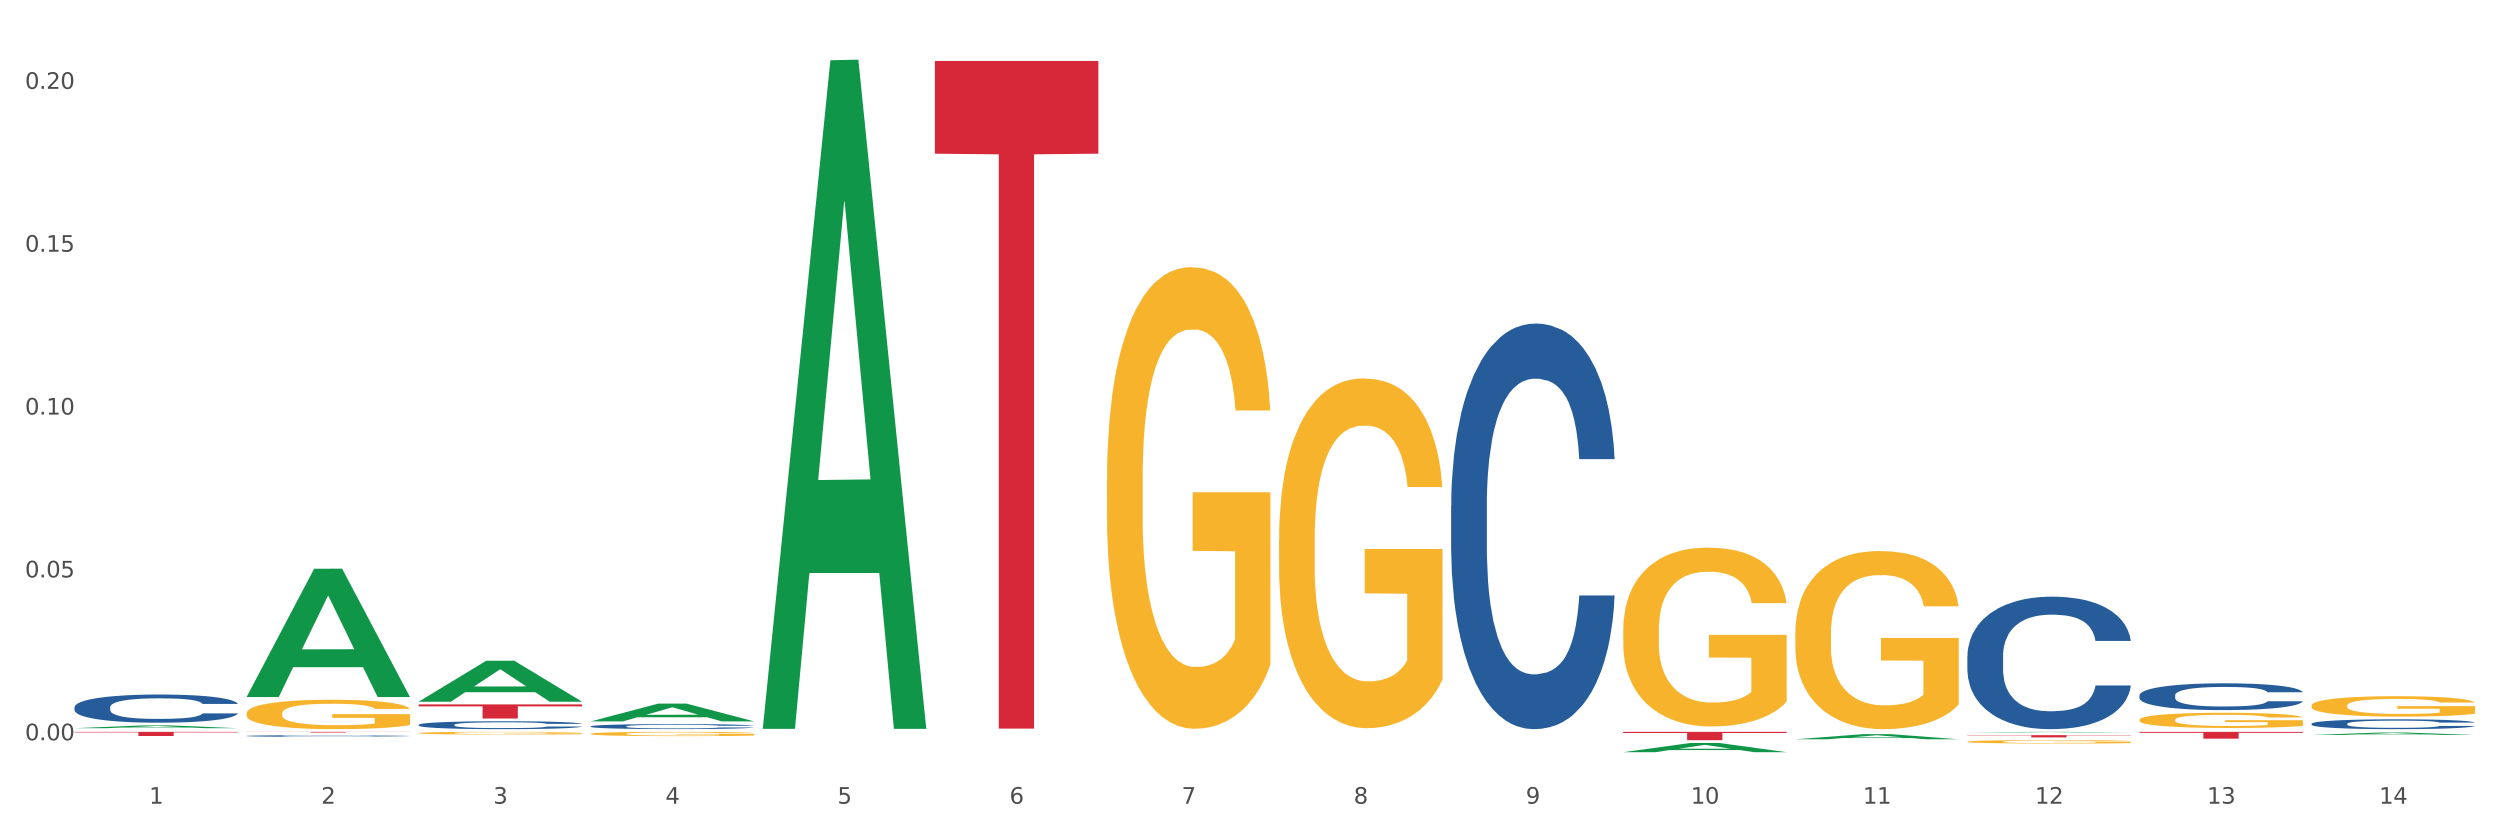 <?xml version="1.0" encoding="utf-8" standalone="no"?>
<!DOCTYPE svg PUBLIC "-//W3C//DTD SVG 1.1//EN"
  "http://www.w3.org/Graphics/SVG/1.1/DTD/svg11.dtd">
<svg xmlns:xlink="http://www.w3.org/1999/xlink" width="1080pt" height="360pt" viewBox="0 0 1080 360" xmlns="http://www.w3.org/2000/svg" version="1.1">
 <rect x="0" y="0" width="1080" height="360" fill="#333333" stroke="none"/>
 <defs>
  <style type="text/css">*{stroke-linejoin: round; stroke-linecap: butt}</style>
 </defs>
 <g id="figure_1">
  <g id="patch_1">
   <path d="M 0 360 
L 1080 360 
L 1080 0 
L 0 0 
z
" style="fill: #ffffff; stroke: #ffffff; stroke-linejoin: miter"/>
  </g>
  <g id="axes_1">
   <g id="matplotlib.axis_1">
    <g id="xtick_1">
     <g id="text_1">
      <!-- 1 -->
      <g style="fill: #4d4d4d" transform="translate(64.432 347.204) scale(0.096 -0.096)">
       <defs>
        <path id="DejaVuSans-31" d="M 794 531 
L 1825 531 
L 1825 4091 
L 703 3866 
L 703 4441 
L 1819 4666 
L 2450 4666 
L 2450 531 
L 3481 531 
L 3481 0 
L 794 0 
L 794 531 
z
" transform="scale(0.016)"/>
       </defs>
       <use xlink:href="#DejaVuSans-31"/>
      </g>
     </g>
    </g>
    <g id="xtick_2">
     <g id="text_2">
      <!-- 2 -->
      <g style="fill: #4d4d4d" transform="translate(138.771 347.204) scale(0.096 -0.096)">
       <defs>
        <path id="DejaVuSans-32" d="M 1228 531 
L 3431 531 
L 3431 0 
L 469 0 
L 469 531 
Q 828 903 1448 1529 
Q 2069 2156 2228 2338 
Q 2531 2678 2651 2914 
Q 2772 3150 2772 3378 
Q 2772 3750 2511 3984 
Q 2250 4219 1831 4219 
Q 1534 4219 1204 4116 
Q 875 4013 500 3803 
L 500 4441 
Q 881 4594 1212 4672 
Q 1544 4750 1819 4750 
Q 2544 4750 2975 4387 
Q 3406 4025 3406 3419 
Q 3406 3131 3298 2873 
Q 3191 2616 2906 2266 
Q 2828 2175 2409 1742 
Q 1991 1309 1228 531 
z
" transform="scale(0.016)"/>
       </defs>
       <use xlink:href="#DejaVuSans-32"/>
      </g>
     </g>
    </g>
    <g id="xtick_3">
     <g id="text_3">
      <!-- 3 -->
      <g style="fill: #4d4d4d" transform="translate(213.109 347.204) scale(0.096 -0.096)">
       <defs>
        <path id="DejaVuSans-33" d="M 2597 2516 
Q 3050 2419 3304 2112 
Q 3559 1806 3559 1356 
Q 3559 666 3084 287 
Q 2609 -91 1734 -91 
Q 1441 -91 1130 -33 
Q 819 25 488 141 
L 488 750 
Q 750 597 1062 519 
Q 1375 441 1716 441 
Q 2309 441 2620 675 
Q 2931 909 2931 1356 
Q 2931 1769 2642 2001 
Q 2353 2234 1838 2234 
L 1294 2234 
L 1294 2753 
L 1863 2753 
Q 2328 2753 2575 2939 
Q 2822 3125 2822 3475 
Q 2822 3834 2567 4026 
Q 2313 4219 1838 4219 
Q 1578 4219 1281 4162 
Q 984 4106 628 3988 
L 628 4550 
Q 988 4650 1302 4700 
Q 1616 4750 1894 4750 
Q 2613 4750 3031 4423 
Q 3450 4097 3450 3541 
Q 3450 3153 3228 2886 
Q 3006 2619 2597 2516 
z
" transform="scale(0.016)"/>
       </defs>
       <use xlink:href="#DejaVuSans-33"/>
      </g>
     </g>
    </g>
    <g id="xtick_4">
     <g id="text_4">
      <!-- 4 -->
      <g style="fill: #4d4d4d" transform="translate(287.448 347.204) scale(0.096 -0.096)">
       <defs>
        <path id="DejaVuSans-34" d="M 2419 4116 
L 825 1625 
L 2419 1625 
L 2419 4116 
z
M 2253 4666 
L 3047 4666 
L 3047 1625 
L 3713 1625 
L 3713 1100 
L 3047 1100 
L 3047 0 
L 2419 0 
L 2419 1100 
L 313 1100 
L 313 1709 
L 2253 4666 
z
" transform="scale(0.016)"/>
       </defs>
       <use xlink:href="#DejaVuSans-34"/>
      </g>
     </g>
    </g>
    <g id="xtick_5">
     <g id="text_5">
      <!-- 5 -->
      <g style="fill: #4d4d4d" transform="translate(361.787 347.204) scale(0.096 -0.096)">
       <defs>
        <path id="DejaVuSans-35" d="M 691 4666 
L 3169 4666 
L 3169 4134 
L 1269 4134 
L 1269 2991 
Q 1406 3038 1543 3061 
Q 1681 3084 1819 3084 
Q 2600 3084 3056 2656 
Q 3513 2228 3513 1497 
Q 3513 744 3044 326 
Q 2575 -91 1722 -91 
Q 1428 -91 1123 -41 
Q 819 9 494 109 
L 494 744 
Q 775 591 1075 516 
Q 1375 441 1709 441 
Q 2250 441 2565 725 
Q 2881 1009 2881 1497 
Q 2881 1984 2565 2268 
Q 2250 2553 1709 2553 
Q 1456 2553 1204 2497 
Q 953 2441 691 2322 
L 691 4666 
z
" transform="scale(0.016)"/>
       </defs>
       <use xlink:href="#DejaVuSans-35"/>
      </g>
     </g>
    </g>
    <g id="xtick_6">
     <g id="text_6">
      <!-- 6 -->
      <g style="fill: #4d4d4d" transform="translate(436.125 347.204) scale(0.096 -0.096)">
       <defs>
        <path id="DejaVuSans-36" d="M 2113 2584 
Q 1688 2584 1439 2293 
Q 1191 2003 1191 1497 
Q 1191 994 1439 701 
Q 1688 409 2113 409 
Q 2538 409 2786 701 
Q 3034 994 3034 1497 
Q 3034 2003 2786 2293 
Q 2538 2584 2113 2584 
z
M 3366 4563 
L 3366 3988 
Q 3128 4100 2886 4159 
Q 2644 4219 2406 4219 
Q 1781 4219 1451 3797 
Q 1122 3375 1075 2522 
Q 1259 2794 1537 2939 
Q 1816 3084 2150 3084 
Q 2853 3084 3261 2657 
Q 3669 2231 3669 1497 
Q 3669 778 3244 343 
Q 2819 -91 2113 -91 
Q 1303 -91 875 529 
Q 447 1150 447 2328 
Q 447 3434 972 4092 
Q 1497 4750 2381 4750 
Q 2619 4750 2861 4703 
Q 3103 4656 3366 4563 
z
" transform="scale(0.016)"/>
       </defs>
       <use xlink:href="#DejaVuSans-36"/>
      </g>
     </g>
    </g>
    <g id="xtick_7">
     <g id="text_7">
      <!-- 7 -->
      <g style="fill: #4d4d4d" transform="translate(510.464 347.204) scale(0.096 -0.096)">
       <defs>
        <path id="DejaVuSans-37" d="M 525 4666 
L 3525 4666 
L 3525 4397 
L 1831 0 
L 1172 0 
L 2766 4134 
L 525 4134 
L 525 4666 
z
" transform="scale(0.016)"/>
       </defs>
       <use xlink:href="#DejaVuSans-37"/>
      </g>
     </g>
    </g>
    <g id="xtick_8">
     <g id="text_8">
      <!-- 8 -->
      <g style="fill: #4d4d4d" transform="translate(584.803 347.204) scale(0.096 -0.096)">
       <defs>
        <path id="DejaVuSans-38" d="M 2034 2216 
Q 1584 2216 1326 1975 
Q 1069 1734 1069 1313 
Q 1069 891 1326 650 
Q 1584 409 2034 409 
Q 2484 409 2743 651 
Q 3003 894 3003 1313 
Q 3003 1734 2745 1975 
Q 2488 2216 2034 2216 
z
M 1403 2484 
Q 997 2584 770 2862 
Q 544 3141 544 3541 
Q 544 4100 942 4425 
Q 1341 4750 2034 4750 
Q 2731 4750 3128 4425 
Q 3525 4100 3525 3541 
Q 3525 3141 3298 2862 
Q 3072 2584 2669 2484 
Q 3125 2378 3379 2068 
Q 3634 1759 3634 1313 
Q 3634 634 3220 271 
Q 2806 -91 2034 -91 
Q 1263 -91 848 271 
Q 434 634 434 1313 
Q 434 1759 690 2068 
Q 947 2378 1403 2484 
z
M 1172 3481 
Q 1172 3119 1398 2916 
Q 1625 2713 2034 2713 
Q 2441 2713 2670 2916 
Q 2900 3119 2900 3481 
Q 2900 3844 2670 4047 
Q 2441 4250 2034 4250 
Q 1625 4250 1398 4047 
Q 1172 3844 1172 3481 
z
" transform="scale(0.016)"/>
       </defs>
       <use xlink:href="#DejaVuSans-38"/>
      </g>
     </g>
    </g>
    <g id="xtick_9">
     <g id="text_9">
      <!-- 9 -->
      <g style="fill: #4d4d4d" transform="translate(659.142 347.204) scale(0.096 -0.096)">
       <defs>
        <path id="DejaVuSans-39" d="M 703 97 
L 703 672 
Q 941 559 1184 500 
Q 1428 441 1663 441 
Q 2288 441 2617 861 
Q 2947 1281 2994 2138 
Q 2813 1869 2534 1725 
Q 2256 1581 1919 1581 
Q 1219 1581 811 2004 
Q 403 2428 403 3163 
Q 403 3881 828 4315 
Q 1253 4750 1959 4750 
Q 2769 4750 3195 4129 
Q 3622 3509 3622 2328 
Q 3622 1225 3098 567 
Q 2575 -91 1691 -91 
Q 1453 -91 1209 -44 
Q 966 3 703 97 
z
M 1959 2075 
Q 2384 2075 2632 2365 
Q 2881 2656 2881 3163 
Q 2881 3666 2632 3958 
Q 2384 4250 1959 4250 
Q 1534 4250 1286 3958 
Q 1038 3666 1038 3163 
Q 1038 2656 1286 2365 
Q 1534 2075 1959 2075 
z
" transform="scale(0.016)"/>
       </defs>
       <use xlink:href="#DejaVuSans-39"/>
      </g>
     </g>
    </g>
    <g id="xtick_10">
     <g id="text_10">
      <!-- 10 -->
      <g style="fill: #4d4d4d" transform="translate(730.426 347.204) scale(0.096 -0.096)">
       <defs>
        <path id="DejaVuSans-30" d="M 2034 4250 
Q 1547 4250 1301 3770 
Q 1056 3291 1056 2328 
Q 1056 1369 1301 889 
Q 1547 409 2034 409 
Q 2525 409 2770 889 
Q 3016 1369 3016 2328 
Q 3016 3291 2770 3770 
Q 2525 4250 2034 4250 
z
M 2034 4750 
Q 2819 4750 3233 4129 
Q 3647 3509 3647 2328 
Q 3647 1150 3233 529 
Q 2819 -91 2034 -91 
Q 1250 -91 836 529 
Q 422 1150 422 2328 
Q 422 3509 836 4129 
Q 1250 4750 2034 4750 
z
" transform="scale(0.016)"/>
       </defs>
       <use xlink:href="#DejaVuSans-31"/>
       <use xlink:href="#DejaVuSans-30" transform="translate(63.623 0)"/>
      </g>
     </g>
    </g>
    <g id="xtick_11">
     <g id="text_11">
      <!-- 11 -->
      <g style="fill: #4d4d4d" transform="translate(804.765 347.204) scale(0.096 -0.096)">
       <use xlink:href="#DejaVuSans-31"/>
       <use xlink:href="#DejaVuSans-31" transform="translate(63.623 0)"/>
      </g>
     </g>
    </g>
    <g id="xtick_12">
     <g id="text_12">
      <!-- 12 -->
      <g style="fill: #4d4d4d" transform="translate(879.104 347.204) scale(0.096 -0.096)">
       <use xlink:href="#DejaVuSans-31"/>
       <use xlink:href="#DejaVuSans-32" transform="translate(63.623 0)"/>
      </g>
     </g>
    </g>
    <g id="xtick_13">
     <g id="text_13">
      <!-- 13 -->
      <g style="fill: #4d4d4d" transform="translate(953.442 347.204) scale(0.096 -0.096)">
       <use xlink:href="#DejaVuSans-31"/>
       <use xlink:href="#DejaVuSans-33" transform="translate(63.623 0)"/>
      </g>
     </g>
    </g>
    <g id="xtick_14">
     <g id="text_14">
      <!-- 14 -->
      <g style="fill: #4d4d4d" transform="translate(1027.781 347.204) scale(0.096 -0.096)">
       <use xlink:href="#DejaVuSans-31"/>
       <use xlink:href="#DejaVuSans-34" transform="translate(63.623 0)"/>
      </g>
     </g>
    </g>
    <g id="xtick_15"/>
    <g id="xtick_16"/>
    <g id="xtick_17"/>
    <g id="xtick_18"/>
    <g id="xtick_19"/>
    <g id="xtick_20"/>
    <g id="xtick_21"/>
    <g id="xtick_22"/>
    <g id="xtick_23"/>
    <g id="xtick_24"/>
    <g id="xtick_25"/>
    <g id="xtick_26"/>
    <g id="xtick_27"/>
   </g>
   <g id="matplotlib.axis_2">
    <g id="ytick_1">
     <g id="text_15">
      <!-- 0.00 -->
      <g style="fill: #4d4d4d" transform="translate(10.8 319.805) scale(0.096 -0.096)">
       <defs>
        <path id="DejaVuSans-2e" d="M 684 794 
L 1344 794 
L 1344 0 
L 684 0 
L 684 794 
z
" transform="scale(0.016)"/>
       </defs>
       <use xlink:href="#DejaVuSans-30"/>
       <use xlink:href="#DejaVuSans-2e" transform="translate(63.623 0)"/>
       <use xlink:href="#DejaVuSans-30" transform="translate(95.41 0)"/>
       <use xlink:href="#DejaVuSans-30" transform="translate(159.033 0)"/>
      </g>
     </g>
    </g>
    <g id="ytick_2">
     <g id="text_16">
      <!-- 0.05 -->
      <g style="fill: #4d4d4d" transform="translate(10.8 249.451) scale(0.096 -0.096)">
       <use xlink:href="#DejaVuSans-30"/>
       <use xlink:href="#DejaVuSans-2e" transform="translate(63.623 0)"/>
       <use xlink:href="#DejaVuSans-30" transform="translate(95.41 0)"/>
       <use xlink:href="#DejaVuSans-35" transform="translate(159.033 0)"/>
      </g>
     </g>
    </g>
    <g id="ytick_3">
     <g id="text_17">
      <!-- 0.10 -->
      <g style="fill: #4d4d4d" transform="translate(10.8 179.097) scale(0.096 -0.096)">
       <use xlink:href="#DejaVuSans-30"/>
       <use xlink:href="#DejaVuSans-2e" transform="translate(63.623 0)"/>
       <use xlink:href="#DejaVuSans-31" transform="translate(95.41 0)"/>
       <use xlink:href="#DejaVuSans-30" transform="translate(159.033 0)"/>
      </g>
     </g>
    </g>
    <g id="ytick_4">
     <g id="text_18">
      <!-- 0.15 -->
      <g style="fill: #4d4d4d" transform="translate(10.8 108.743) scale(0.096 -0.096)">
       <use xlink:href="#DejaVuSans-30"/>
       <use xlink:href="#DejaVuSans-2e" transform="translate(63.623 0)"/>
       <use xlink:href="#DejaVuSans-31" transform="translate(95.41 0)"/>
       <use xlink:href="#DejaVuSans-35" transform="translate(159.033 0)"/>
      </g>
     </g>
    </g>
    <g id="ytick_5">
     <g id="text_19">
      <!-- 0.20 -->
      <g style="fill: #4d4d4d" transform="translate(10.8 38.389) scale(0.096 -0.096)">
       <use xlink:href="#DejaVuSans-30"/>
       <use xlink:href="#DejaVuSans-2e" transform="translate(63.623 0)"/>
       <use xlink:href="#DejaVuSans-32" transform="translate(95.41 0)"/>
       <use xlink:href="#DejaVuSans-30" transform="translate(159.033 0)"/>
      </g>
     </g>
    </g>
    <g id="ytick_6"/>
    <g id="ytick_7"/>
    <g id="ytick_8"/>
    <g id="ytick_9"/>
   </g>
   <g id="PolyCollection_1">
    <path d="M 32.175 314.581 
L 32.248 314.58 
L 61.37 313.367 
L 73.456 313.366 
L 102.797 314.583 
L 88.818 314.583 
L 82.484 314.3 
L 52.415 314.3 
L 52.197 314.304 
L 46.081 314.583 
L 32.175 314.583 
L 32.175 314.581 
L 56.201 314.131 
L 78.698 314.13 
L 67.559 313.625 
L 67.413 313.623 
L 67.267 313.627 
L 56.128 314.13 
L 56.201 314.131 
L 32.175 314.581 
z
" clip-path="url(#pc106533ee9)" style="fill: #109648"/>
    <path d="M 106.514 301.043 
L 106.587 300.991 
L 135.709 245.708 
L 147.795 245.656 
L 177.135 301.147 
L 163.157 301.147 
L 156.823 288.225 
L 126.754 288.225 
L 126.535 288.433 
L 120.42 301.147 
L 106.514 301.147 
L 106.514 301.043 
L 130.54 280.514 
L 153.037 280.462 
L 141.897 257.484 
L 141.752 257.379 
L 141.606 257.536 
L 130.467 280.462 
L 130.54 280.514 
L 106.514 301.043 
z
" clip-path="url(#pc106533ee9)" style="fill: #109648"/>
    <path d="M 180.852 303.112 
L 180.925 303.095 
L 210.048 285.436 
L 222.133 285.42 
L 251.474 303.145 
L 237.495 303.145 
L 231.161 299.017 
L 201.092 299.017 
L 200.874 299.084 
L 194.758 303.145 
L 180.852 303.145 
L 180.852 303.112 
L 204.878 296.554 
L 227.375 296.537 
L 216.236 289.198 
L 216.09 289.164 
L 215.945 289.214 
L 204.806 296.537 
L 204.878 296.554 
L 180.852 303.112 
z
" clip-path="url(#pc106533ee9)" style="fill: #109648"/>
    <path d="M 255.191 311.635 
L 255.264 311.628 
L 284.386 303.947 
L 296.472 303.94 
L 325.813 311.649 
L 311.834 311.649 
L 305.5 309.854 
L 275.431 309.854 
L 275.213 309.883 
L 269.097 311.649 
L 255.191 311.649 
L 255.191 311.635 
L 279.217 308.783 
L 301.714 308.775 
L 290.575 305.583 
L 290.429 305.568 
L 290.284 305.59 
L 279.144 308.775 
L 279.217 308.783 
L 255.191 311.635 
z
" clip-path="url(#pc106533ee9)" style="fill: #109648"/>
    <path d="M 329.53 314.331 
L 329.603 314.06 
L 358.725 26.031 
L 370.811 25.759 
L 400.152 314.874 
L 386.173 314.874 
L 379.839 247.55 
L 349.77 247.55 
L 349.551 248.636 
L 343.436 314.874 
L 329.53 314.874 
L 329.53 314.331 
L 353.556 207.373 
L 376.053 207.101 
L 364.914 87.383 
L 364.768 86.84 
L 364.622 87.655 
L 353.483 207.101 
L 353.556 207.373 
L 329.53 314.331 
z
" clip-path="url(#pc106533ee9)" style="fill: #109648"/>
    <path d="M 701.223 324.942 
L 701.296 324.938 
L 730.419 320.944 
L 742.504 320.94 
L 771.845 324.95 
L 757.866 324.95 
L 751.532 324.016 
L 721.463 324.016 
L 721.245 324.031 
L 715.129 324.95 
L 701.223 324.95 
L 701.223 324.942 
L 725.249 323.459 
L 747.746 323.455 
L 736.607 321.794 
L 736.461 321.787 
L 736.316 321.798 
L 725.177 323.455 
L 725.249 323.459 
L 701.223 324.942 
z
" clip-path="url(#pc106533ee9)" style="fill: #109648"/>
    <path d="M 106.514 317.923 
L 106.597 317.922 
L 106.597 317.905 
L 106.848 317.881 
L 107.766 317.837 
L 108.935 317.803 
L 110.938 317.764 
L 112.023 317.748 
L 113.442 317.73 
L 116.364 317.7 
L 119.703 317.675 
L 122.04 317.661 
L 123.794 317.653 
L 127.717 317.637 
L 129.971 317.63 
L 132.308 317.624 
L 134.312 317.621 
L 137.651 317.616 
L 140.322 317.614 
L 143.411 317.614 
L 145.998 317.614 
L 149.421 317.617 
L 154.43 317.624 
L 156.35 317.629 
L 158.937 317.636 
L 161.609 317.646 
L 163.779 317.656 
L 166.283 317.671 
L 168.871 317.69 
L 171.376 317.714 
L 173.129 317.736 
L 174.548 317.759 
L 175.8 317.787 
L 176.718 317.818 
L 177.135 317.844 
L 161.859 317.844 
L 161.442 317.82 
L 160.607 317.795 
L 159.772 317.778 
L 158.854 317.764 
L 157.435 317.749 
L 156.183 317.739 
L 154.096 317.727 
L 152.176 317.719 
L 150.59 317.715 
L 148.67 317.711 
L 144.579 317.707 
L 141.658 317.707 
L 139.821 317.709 
L 137.567 317.712 
L 135.647 317.716 
L 133.393 317.724 
L 131.64 317.732 
L 129.887 317.742 
L 128.886 317.75 
L 127.383 317.764 
L 126.381 317.775 
L 125.046 317.795 
L 124.294 317.808 
L 122.959 317.844 
L 122.374 317.871 
L 122.124 317.889 
L 121.957 317.909 
L 121.957 318.007 
L 122.458 318.051 
L 122.875 318.07 
L 123.543 318.091 
L 124.795 318.119 
L 126.632 318.146 
L 128.552 318.165 
L 130.138 318.177 
L 131.64 318.186 
L 133.143 318.193 
L 134.979 318.199 
L 136.482 318.203 
L 138.736 318.207 
L 141.407 318.209 
L 143.494 318.209 
L 147.751 318.206 
L 149.671 318.203 
L 151.508 318.198 
L 153.511 318.191 
L 155.097 318.184 
L 156.016 318.178 
L 157.518 318.166 
L 158.687 318.154 
L 159.689 318.139 
L 160.357 318.126 
L 161.108 318.108 
L 161.692 318.086 
L 161.859 318.075 
L 177.135 318.075 
L 176.802 318.098 
L 176.217 318.12 
L 175.049 318.149 
L 174.13 318.166 
L 172.711 318.187 
L 171.209 318.204 
L 169.122 318.224 
L 167.202 318.238 
L 165.198 318.251 
L 163.028 318.262 
L 159.104 318.278 
L 157.685 318.282 
L 154.68 318.29 
L 152.343 318.294 
L 148.92 318.299 
L 145.414 318.301 
L 141.741 318.302 
L 138.486 318.301 
L 134.896 318.297 
L 132.642 318.293 
L 130.138 318.287 
L 127.216 318.279 
L 124.461 318.268 
L 121.874 318.255 
L 119.453 318.241 
L 117.199 318.225 
L 114.277 318.198 
L 112.107 318.171 
L 110.521 318.147 
L 109.435 318.126 
L 108.35 318.099 
L 107.766 318.081 
L 106.848 318.037 
L 106.514 317.996 
L 106.514 317.923 
z
" clip-path="url(#pc106533ee9)" style="fill: #255c99"/>
    <path d="M 32.175 305.504 
L 32.258 305.493 
L 32.258 305.182 
L 32.509 304.76 
L 33.427 303.982 
L 34.596 303.393 
L 36.599 302.704 
L 37.684 302.415 
L 39.104 302.093 
L 42.025 301.571 
L 45.364 301.126 
L 47.702 300.882 
L 49.455 300.726 
L 53.378 300.448 
L 55.632 300.326 
L 57.969 300.226 
L 59.973 300.16 
L 63.312 300.082 
L 65.983 300.048 
L 69.072 300.037 
L 71.66 300.048 
L 75.082 300.093 
L 80.091 300.226 
L 82.011 300.304 
L 84.599 300.437 
L 87.27 300.615 
L 89.44 300.793 
L 91.945 301.048 
L 94.533 301.382 
L 97.037 301.804 
L 98.79 302.193 
L 100.209 302.604 
L 101.461 303.104 
L 102.379 303.649 
L 102.797 304.104 
L 87.52 304.104 
L 87.103 303.693 
L 86.268 303.249 
L 85.434 302.949 
L 84.515 302.704 
L 83.096 302.426 
L 81.844 302.248 
L 79.757 302.037 
L 77.837 301.904 
L 76.251 301.826 
L 74.331 301.76 
L 70.241 301.693 
L 67.319 301.693 
L 65.482 301.715 
L 63.229 301.771 
L 61.309 301.848 
L 59.055 301.982 
L 57.302 302.126 
L 55.549 302.315 
L 54.547 302.448 
L 53.044 302.693 
L 52.043 302.893 
L 50.707 303.237 
L 49.956 303.482 
L 48.62 304.115 
L 48.036 304.582 
L 47.785 304.904 
L 47.618 305.26 
L 47.618 306.993 
L 48.119 307.771 
L 48.537 308.104 
L 49.204 308.482 
L 50.457 308.971 
L 52.293 309.449 
L 54.213 309.793 
L 55.799 310.004 
L 57.302 310.16 
L 58.804 310.282 
L 60.641 310.393 
L 62.143 310.46 
L 64.397 310.526 
L 67.069 310.56 
L 69.155 310.56 
L 73.413 310.504 
L 75.333 310.449 
L 77.169 310.371 
L 79.173 310.249 
L 80.759 310.115 
L 81.677 310.015 
L 83.18 309.804 
L 84.348 309.582 
L 85.35 309.326 
L 86.018 309.104 
L 86.769 308.771 
L 87.353 308.393 
L 87.52 308.193 
L 102.797 308.193 
L 102.463 308.593 
L 101.879 308.982 
L 100.71 309.504 
L 99.792 309.804 
L 98.372 310.171 
L 96.87 310.482 
L 94.783 310.827 
L 92.863 311.082 
L 90.86 311.304 
L 88.689 311.504 
L 84.766 311.782 
L 83.347 311.86 
L 80.341 311.993 
L 78.004 312.071 
L 74.581 312.149 
L 71.075 312.193 
L 67.402 312.204 
L 64.147 312.182 
L 60.557 312.115 
L 58.303 312.049 
L 55.799 311.949 
L 52.877 311.793 
L 50.123 311.604 
L 47.535 311.382 
L 45.114 311.127 
L 42.86 310.838 
L 39.938 310.36 
L 37.768 309.893 
L 36.182 309.46 
L 35.097 309.093 
L 34.011 308.626 
L 33.427 308.304 
L 32.509 307.526 
L 32.175 306.804 
L 32.175 305.504 
z
" clip-path="url(#pc106533ee9)" style="fill: #255c99"/>
    <path d="M 775.562 319.372 
L 775.635 319.37 
L 804.757 317.154 
L 816.843 317.152 
L 846.184 319.376 
L 832.205 319.376 
L 825.871 318.858 
L 795.802 318.858 
L 795.584 318.867 
L 789.468 319.376 
L 775.562 319.376 
L 775.562 319.372 
L 799.588 318.549 
L 822.085 318.547 
L 810.946 317.626 
L 810.8 317.622 
L 810.655 317.628 
L 799.515 318.547 
L 799.588 318.549 
L 775.562 319.372 
z
" clip-path="url(#pc106533ee9)" style="fill: #109648"/>
    <path d="M 849.901 316.431 
L 849.974 316.43 
L 879.096 316.158 
L 891.182 316.157 
L 920.523 316.431 
L 906.544 316.431 
L 900.21 316.367 
L 870.141 316.367 
L 869.922 316.368 
L 863.807 316.431 
L 849.901 316.431 
L 849.901 316.431 
L 873.927 316.329 
L 896.424 316.329 
L 885.284 316.216 
L 885.139 316.215 
L 884.993 316.216 
L 873.854 316.329 
L 873.927 316.329 
L 849.901 316.431 
z
" clip-path="url(#pc106533ee9)" style="fill: #109648"/>
    <path d="M 998.578 317.497 
L 998.651 317.496 
L 1027.773 316.462 
L 1039.859 316.462 
L 1069.2 317.499 
L 1055.221 317.499 
L 1048.887 317.258 
L 1018.818 317.258 
L 1018.6 317.262 
L 1012.484 317.499 
L 998.578 317.499 
L 998.578 317.497 
L 1022.604 317.113 
L 1045.101 317.113 
L 1033.962 316.683 
L 1033.816 316.681 
L 1033.671 316.684 
L 1022.531 317.113 
L 1022.604 317.113 
L 998.578 317.497 
z
" clip-path="url(#pc106533ee9)" style="fill: #109648"/>
    <path d="M 180.852 304.306 
L 251.474 304.306 
L 251.474 305.155 
L 223.694 305.161 
L 223.694 310.414 
L 208.465 310.414 
L 208.465 305.161 
L 180.852 305.155 
L 180.852 304.312 
L 180.852 304.306 
z
" clip-path="url(#pc106533ee9)" style="fill: #d62839"/>
    <path d="M 924.24 316.157 
L 994.861 316.157 
L 994.861 316.568 
L 967.081 316.57 
L 967.081 319.109 
L 951.852 319.109 
L 951.852 316.57 
L 924.24 316.568 
L 924.24 316.16 
L 924.24 316.157 
z
" clip-path="url(#pc106533ee9)" style="fill: #d62839"/>
    <path d="M 403.869 26.311 
L 474.49 26.311 
L 474.49 66.397 
L 446.71 66.668 
L 446.71 314.765 
L 431.481 314.765 
L 431.481 66.668 
L 403.869 66.397 
L 403.869 26.582 
L 403.869 26.311 
z
" clip-path="url(#pc106533ee9)" style="fill: #d62839"/>
    <path d="M 849.901 317.593 
L 920.523 317.593 
L 920.523 317.727 
L 892.742 317.728 
L 892.742 318.561 
L 877.514 318.561 
L 877.514 317.728 
L 849.901 317.727 
L 849.901 317.594 
L 849.901 317.593 
z
" clip-path="url(#pc106533ee9)" style="fill: #d62839"/>
    <path d="M 701.223 316.157 
L 771.845 316.157 
L 771.845 316.661 
L 744.065 316.664 
L 744.065 319.778 
L 728.836 319.778 
L 728.836 316.664 
L 701.223 316.661 
L 701.223 316.161 
L 701.223 316.157 
z
" clip-path="url(#pc106533ee9)" style="fill: #d62839"/>
    <path d="M 180.852 313.112 
L 180.936 313.109 
L 180.936 313.022 
L 181.186 312.903 
L 182.105 312.684 
L 183.273 312.519 
L 185.277 312.325 
L 186.362 312.244 
L 187.781 312.153 
L 190.703 312.007 
L 194.042 311.882 
L 196.379 311.813 
L 198.132 311.769 
L 202.056 311.691 
L 204.31 311.657 
L 206.647 311.629 
L 208.65 311.61 
L 211.989 311.588 
L 214.661 311.579 
L 217.749 311.576 
L 220.337 311.579 
L 223.76 311.591 
L 228.768 311.629 
L 230.688 311.651 
L 233.276 311.688 
L 235.947 311.738 
L 238.118 311.788 
L 240.622 311.86 
L 243.21 311.954 
L 245.714 312.072 
L 247.467 312.182 
L 248.886 312.297 
L 250.139 312.438 
L 251.057 312.591 
L 251.474 312.719 
L 236.198 312.719 
L 235.78 312.603 
L 234.946 312.478 
L 234.111 312.394 
L 233.193 312.325 
L 231.774 312.247 
L 230.521 312.197 
L 228.434 312.138 
L 226.514 312.1 
L 224.928 312.079 
L 223.008 312.06 
L 218.918 312.041 
L 215.996 312.041 
L 214.16 312.047 
L 211.906 312.063 
L 209.986 312.085 
L 207.732 312.122 
L 205.979 312.163 
L 204.226 312.216 
L 203.224 312.253 
L 201.722 312.322 
L 200.72 312.378 
L 199.384 312.475 
L 198.633 312.544 
L 197.297 312.722 
L 196.713 312.853 
L 196.463 312.944 
L 196.296 313.044 
L 196.296 313.531 
L 196.797 313.75 
L 197.214 313.843 
L 197.882 313.949 
L 199.134 314.087 
L 200.97 314.221 
L 202.89 314.318 
L 204.476 314.377 
L 205.979 314.421 
L 207.482 314.455 
L 209.318 314.487 
L 210.821 314.505 
L 213.075 314.524 
L 215.746 314.534 
L 217.833 314.534 
L 222.09 314.518 
L 224.01 314.502 
L 225.847 314.48 
L 227.85 314.446 
L 229.436 314.409 
L 230.354 314.38 
L 231.857 314.321 
L 233.026 314.259 
L 234.027 314.187 
L 234.695 314.124 
L 235.447 314.031 
L 236.031 313.924 
L 236.198 313.868 
L 251.474 313.868 
L 251.14 313.981 
L 250.556 314.09 
L 249.387 314.237 
L 248.469 314.321 
L 247.05 314.424 
L 245.547 314.512 
L 243.46 314.608 
L 241.54 314.68 
L 239.537 314.743 
L 237.367 314.799 
L 233.443 314.877 
L 232.024 314.899 
L 229.019 314.936 
L 226.681 314.958 
L 223.259 314.98 
L 219.753 314.993 
L 216.08 314.996 
L 212.824 314.99 
L 209.235 314.971 
L 206.981 314.952 
L 204.476 314.924 
L 201.555 314.88 
L 198.8 314.827 
L 196.212 314.765 
L 193.791 314.693 
L 191.538 314.612 
L 188.616 314.477 
L 186.445 314.346 
L 184.859 314.224 
L 183.774 314.121 
L 182.689 313.99 
L 182.105 313.899 
L 181.186 313.681 
L 180.852 313.478 
L 180.852 313.112 
z
" clip-path="url(#pc106533ee9)" style="fill: #255c99"/>
    <path d="M 255.191 313.777 
L 255.275 313.775 
L 255.275 313.72 
L 255.525 313.646 
L 256.443 313.508 
L 257.612 313.404 
L 259.615 313.282 
L 260.701 313.231 
L 262.12 313.174 
L 265.041 313.082 
L 268.381 313.003 
L 270.718 312.96 
L 272.471 312.933 
L 276.394 312.884 
L 278.648 312.862 
L 280.986 312.844 
L 282.989 312.833 
L 286.328 312.819 
L 288.999 312.813 
L 292.088 312.811 
L 294.676 312.813 
L 298.098 312.821 
L 303.107 312.844 
L 305.027 312.858 
L 307.615 312.882 
L 310.286 312.913 
L 312.457 312.945 
L 314.961 312.99 
L 317.549 313.049 
L 320.053 313.123 
L 321.806 313.192 
L 323.225 313.265 
L 324.477 313.353 
L 325.396 313.449 
L 325.813 313.53 
L 310.537 313.53 
L 310.119 313.457 
L 309.284 313.379 
L 308.45 313.326 
L 307.531 313.282 
L 306.112 313.233 
L 304.86 313.202 
L 302.773 313.164 
L 300.853 313.141 
L 299.267 313.127 
L 297.347 313.115 
L 293.257 313.104 
L 290.335 313.104 
L 288.499 313.108 
L 286.245 313.117 
L 284.325 313.131 
L 282.071 313.155 
L 280.318 313.18 
L 278.565 313.214 
L 277.563 313.237 
L 276.06 313.28 
L 275.059 313.316 
L 273.723 313.377 
L 272.972 313.42 
L 271.636 313.532 
L 271.052 313.614 
L 270.801 313.671 
L 270.634 313.734 
L 270.634 314.04 
L 271.135 314.178 
L 271.553 314.237 
L 272.22 314.304 
L 273.473 314.39 
L 275.309 314.475 
L 277.229 314.535 
L 278.815 314.573 
L 280.318 314.6 
L 281.82 314.622 
L 283.657 314.641 
L 285.159 314.653 
L 287.413 314.665 
L 290.085 314.671 
L 292.172 314.671 
L 296.429 314.661 
L 298.349 314.651 
L 300.185 314.638 
L 302.189 314.616 
L 303.775 314.592 
L 304.693 314.575 
L 306.196 314.537 
L 307.364 314.498 
L 308.366 314.453 
L 309.034 314.414 
L 309.785 314.355 
L 310.37 314.288 
L 310.537 314.253 
L 325.813 314.253 
L 325.479 314.323 
L 324.895 314.392 
L 323.726 314.484 
L 322.808 314.537 
L 321.389 314.602 
L 319.886 314.657 
L 317.799 314.718 
L 315.879 314.763 
L 313.876 314.803 
L 311.705 314.838 
L 307.782 314.887 
L 306.363 314.901 
L 303.358 314.924 
L 301.02 314.938 
L 297.598 314.952 
L 294.092 314.96 
L 290.419 314.962 
L 287.163 314.958 
L 283.573 314.946 
L 281.32 314.934 
L 278.815 314.916 
L 275.893 314.889 
L 273.139 314.856 
L 270.551 314.816 
L 268.13 314.771 
L 265.876 314.72 
L 262.955 314.636 
L 260.784 314.553 
L 259.198 314.476 
L 258.113 314.412 
L 257.028 314.329 
L 256.443 314.272 
L 255.525 314.135 
L 255.191 314.007 
L 255.191 313.777 
z
" clip-path="url(#pc106533ee9)" style="fill: #255c99"/>
    <path d="M 924.24 310.955 
L 924.323 310.949 
L 924.323 310.733 
L 924.49 310.547 
L 925.323 310.097 
L 926.574 309.725 
L 927.491 309.527 
L 928.408 309.365 
L 929.492 309.203 
L 930.826 309.035 
L 933.244 308.789 
L 934.745 308.664 
L 936.58 308.532 
L 939.915 308.34 
L 942.333 308.232 
L 944.834 308.142 
L 948.92 308.034 
L 951.588 307.986 
L 954.423 307.95 
L 957.841 307.926 
L 960.426 307.92 
L 966.096 307.938 
L 970.932 307.992 
L 973.266 308.034 
L 976.268 308.106 
L 977.852 308.154 
L 980.437 308.25 
L 983.105 308.376 
L 984.939 308.484 
L 987.691 308.688 
L 989.775 308.891 
L 991.693 309.143 
L 992.693 309.317 
L 993.444 309.479 
L 994.111 309.665 
L 994.778 309.959 
L 979.77 309.959 
L 979.186 309.749 
L 978.269 309.551 
L 976.935 309.359 
L 975.768 309.239 
L 973.766 309.089 
L 971.932 308.993 
L 970.014 308.921 
L 967.68 308.861 
L 965.845 308.831 
L 963.261 308.807 
L 958.175 308.813 
L 954.756 308.861 
L 952.422 308.921 
L 950.921 308.975 
L 949.587 309.035 
L 948.086 309.119 
L 946.335 309.245 
L 945.084 309.359 
L 943.834 309.503 
L 942.833 309.647 
L 941.916 309.815 
L 941.165 309.995 
L 940.582 310.181 
L 940.081 310.409 
L 939.665 310.787 
L 939.665 311.608 
L 939.831 311.794 
L 940.248 312.04 
L 940.749 312.226 
L 941.582 312.448 
L 942.333 312.598 
L 943.75 312.814 
L 945.334 312.994 
L 946.585 313.108 
L 947.836 313.204 
L 950.004 313.336 
L 952.422 313.443 
L 954.506 313.509 
L 957.341 313.569 
L 959.259 313.593 
L 960.926 313.605 
L 965.012 313.605 
L 967.93 313.587 
L 971.182 313.545 
L 973.683 313.491 
L 975.768 313.425 
L 978.102 313.318 
L 979.603 313.216 
L 979.603 311.962 
L 961.26 311.956 
L 961.26 311.122 
L 994.861 311.122 
L 994.861 313.569 
L 993.444 313.695 
L 991.86 313.809 
L 990.192 313.911 
L 987.691 314.037 
L 984.689 314.157 
L 982.021 314.241 
L 979.186 314.313 
L 975.851 314.379 
L 971.515 314.439 
L 968.847 314.463 
L 965.512 314.481 
L 961.593 314.487 
L 958.175 314.475 
L 954.84 314.445 
L 951.338 314.391 
L 947.919 314.313 
L 945.334 314.235 
L 942.75 314.139 
L 939.998 314.013 
L 937.83 313.893 
L 936.163 313.785 
L 934.328 313.647 
L 932.327 313.467 
L 930.826 313.306 
L 929.492 313.138 
L 928.075 312.922 
L 927.074 312.736 
L 926.074 312.502 
L 925.49 312.328 
L 924.823 312.058 
L 924.323 311.68 
L 924.24 310.955 
z
" clip-path="url(#pc106533ee9)" style="fill: #f7b32b"/>
    <path d="M 998.578 304.835 
L 998.662 304.827 
L 998.662 304.536 
L 998.828 304.287 
L 999.662 303.682 
L 1000.913 303.182 
L 1001.83 302.917 
L 1002.747 302.699 
L 1003.831 302.481 
L 1005.165 302.256 
L 1007.583 301.925 
L 1009.084 301.756 
L 1010.918 301.579 
L 1014.253 301.321 
L 1016.671 301.176 
L 1019.173 301.055 
L 1023.258 300.91 
L 1025.926 300.845 
L 1028.761 300.797 
L 1032.18 300.765 
L 1034.765 300.757 
L 1040.434 300.781 
L 1045.27 300.853 
L 1047.605 300.91 
L 1050.607 301.007 
L 1052.191 301.071 
L 1054.775 301.2 
L 1057.444 301.369 
L 1059.278 301.514 
L 1062.029 301.788 
L 1064.114 302.062 
L 1066.032 302.401 
L 1067.032 302.634 
L 1067.783 302.852 
L 1068.45 303.102 
L 1069.117 303.497 
L 1054.108 303.497 
L 1053.525 303.215 
L 1052.608 302.949 
L 1051.274 302.691 
L 1050.106 302.53 
L 1048.105 302.328 
L 1046.271 302.199 
L 1044.353 302.103 
L 1042.019 302.022 
L 1040.184 301.982 
L 1037.599 301.949 
L 1032.513 301.958 
L 1029.095 302.022 
L 1026.76 302.103 
L 1025.259 302.175 
L 1023.925 302.256 
L 1022.425 302.369 
L 1020.674 302.538 
L 1019.423 302.691 
L 1018.172 302.884 
L 1017.172 303.078 
L 1016.255 303.303 
L 1015.504 303.545 
L 1014.92 303.795 
L 1014.42 304.101 
L 1014.003 304.609 
L 1014.003 305.713 
L 1014.17 305.963 
L 1014.587 306.293 
L 1015.087 306.543 
L 1015.921 306.841 
L 1016.671 307.043 
L 1018.089 307.333 
L 1019.673 307.575 
L 1020.924 307.728 
L 1022.174 307.857 
L 1024.342 308.034 
L 1026.76 308.179 
L 1028.845 308.268 
L 1031.68 308.348 
L 1033.597 308.381 
L 1035.265 308.397 
L 1039.35 308.397 
L 1042.269 308.373 
L 1045.52 308.316 
L 1048.022 308.244 
L 1050.106 308.155 
L 1052.441 308.01 
L 1053.942 307.873 
L 1053.942 306.189 
L 1035.598 306.18 
L 1035.598 305.06 
L 1069.2 305.06 
L 1069.2 308.348 
L 1067.783 308.518 
L 1066.198 308.671 
L 1064.531 308.808 
L 1062.029 308.977 
L 1059.028 309.138 
L 1056.36 309.251 
L 1053.525 309.348 
L 1050.19 309.436 
L 1045.854 309.517 
L 1043.186 309.549 
L 1039.851 309.573 
L 1035.932 309.581 
L 1032.513 309.565 
L 1029.178 309.525 
L 1025.676 309.452 
L 1022.258 309.348 
L 1019.673 309.243 
L 1017.088 309.114 
L 1014.337 308.945 
L 1012.169 308.784 
L 1010.501 308.638 
L 1008.667 308.453 
L 1006.666 308.211 
L 1005.165 307.994 
L 1003.831 307.768 
L 1002.414 307.478 
L 1001.413 307.228 
L 1000.413 306.914 
L 999.829 306.68 
L 999.162 306.317 
L 998.662 305.81 
L 998.578 304.835 
z
" clip-path="url(#pc106533ee9)" style="fill: #f7b32b"/>
    <path d="M 106.514 308.171 
L 106.597 308.16 
L 106.597 307.743 
L 106.764 307.383 
L 107.598 306.514 
L 108.848 305.796 
L 109.765 305.414 
L 110.683 305.101 
L 111.767 304.788 
L 113.101 304.464 
L 115.519 303.988 
L 117.019 303.745 
L 118.854 303.49 
L 122.189 303.119 
L 124.607 302.911 
L 127.108 302.737 
L 131.194 302.529 
L 133.862 302.436 
L 136.697 302.366 
L 140.115 302.32 
L 142.7 302.308 
L 148.37 302.343 
L 153.206 302.447 
L 155.54 302.529 
L 158.542 302.668 
L 160.126 302.76 
L 162.711 302.946 
L 165.379 303.189 
L 167.213 303.398 
L 169.965 303.792 
L 172.049 304.185 
L 173.967 304.672 
L 174.968 305.008 
L 175.718 305.321 
L 176.385 305.68 
L 177.052 306.248 
L 162.044 306.248 
L 161.46 305.842 
L 160.543 305.46 
L 159.209 305.089 
L 158.042 304.857 
L 156.041 304.568 
L 154.206 304.382 
L 152.289 304.243 
L 149.954 304.128 
L 148.12 304.07 
L 145.535 304.023 
L 140.449 304.035 
L 137.03 304.128 
L 134.696 304.243 
L 133.195 304.348 
L 131.861 304.464 
L 130.36 304.626 
L 128.609 304.869 
L 127.358 305.089 
L 126.108 305.367 
L 125.107 305.645 
L 124.19 305.97 
L 123.44 306.317 
L 122.856 306.677 
L 122.356 307.117 
L 121.939 307.847 
L 121.939 309.434 
L 122.106 309.793 
L 122.522 310.268 
L 123.023 310.628 
L 123.856 311.056 
L 124.607 311.346 
L 126.024 311.763 
L 127.609 312.111 
L 128.859 312.331 
L 130.11 312.516 
L 132.278 312.771 
L 134.696 312.98 
L 136.78 313.107 
L 139.615 313.223 
L 141.533 313.269 
L 143.2 313.293 
L 147.286 313.293 
L 150.204 313.258 
L 153.456 313.177 
L 155.957 313.072 
L 158.042 312.945 
L 160.376 312.736 
L 161.877 312.539 
L 161.877 310.118 
L 143.534 310.106 
L 143.534 308.496 
L 177.135 308.496 
L 177.135 313.223 
L 175.718 313.466 
L 174.134 313.686 
L 172.466 313.883 
L 169.965 314.127 
L 166.963 314.359 
L 164.295 314.521 
L 161.46 314.66 
L 158.125 314.787 
L 153.789 314.903 
L 151.121 314.949 
L 147.786 314.984 
L 143.867 314.996 
L 140.449 314.973 
L 137.114 314.915 
L 133.612 314.81 
L 130.193 314.66 
L 127.609 314.509 
L 125.024 314.324 
L 122.272 314.08 
L 120.104 313.849 
L 118.437 313.64 
L 116.603 313.374 
L 114.601 313.026 
L 113.101 312.713 
L 111.767 312.389 
L 110.349 311.972 
L 109.349 311.612 
L 108.348 311.161 
L 107.764 310.825 
L 107.097 310.303 
L 106.597 309.573 
L 106.514 308.171 
z
" clip-path="url(#pc106533ee9)" style="fill: #f7b32b"/>
    <path d="M 180.852 316.701 
L 180.936 316.7 
L 180.936 316.661 
L 181.103 316.628 
L 181.936 316.547 
L 183.187 316.481 
L 184.104 316.445 
L 185.021 316.416 
L 186.105 316.387 
L 187.439 316.357 
L 189.857 316.313 
L 191.358 316.291 
L 193.192 316.267 
L 196.528 316.233 
L 198.946 316.213 
L 201.447 316.197 
L 205.533 316.178 
L 208.201 316.169 
L 211.036 316.163 
L 214.454 316.158 
L 217.039 316.157 
L 222.709 316.161 
L 227.545 316.17 
L 229.879 316.178 
L 232.881 316.191 
L 234.465 316.199 
L 237.05 316.216 
L 239.718 316.239 
L 241.552 316.258 
L 244.304 316.295 
L 246.388 316.331 
L 248.306 316.376 
L 249.306 316.408 
L 250.057 316.437 
L 250.724 316.47 
L 251.391 316.523 
L 236.383 316.523 
L 235.799 316.485 
L 234.882 316.449 
L 233.548 316.415 
L 232.38 316.394 
L 230.379 316.367 
L 228.545 316.35 
L 226.627 316.337 
L 224.293 316.326 
L 222.458 316.321 
L 219.874 316.316 
L 214.788 316.317 
L 211.369 316.326 
L 209.034 316.337 
L 207.534 316.346 
L 206.2 316.357 
L 204.699 316.372 
L 202.948 316.395 
L 201.697 316.415 
L 200.446 316.441 
L 199.446 316.467 
L 198.529 316.497 
L 197.778 316.529 
L 197.195 316.562 
L 196.694 316.603 
L 196.277 316.671 
L 196.277 316.818 
L 196.444 316.851 
L 196.861 316.895 
L 197.361 316.928 
L 198.195 316.968 
L 198.946 316.995 
L 200.363 317.034 
L 201.947 317.066 
L 203.198 317.086 
L 204.449 317.104 
L 206.616 317.127 
L 209.034 317.146 
L 211.119 317.158 
L 213.954 317.169 
L 215.871 317.173 
L 217.539 317.175 
L 221.625 317.175 
L 224.543 317.172 
L 227.795 317.165 
L 230.296 317.155 
L 232.38 317.143 
L 234.715 317.124 
L 236.216 317.106 
L 236.216 316.881 
L 217.873 316.88 
L 217.873 316.731 
L 251.474 316.731 
L 251.474 317.169 
L 250.057 317.192 
L 248.473 317.212 
L 246.805 317.23 
L 244.304 317.253 
L 241.302 317.274 
L 238.634 317.289 
L 235.799 317.302 
L 232.464 317.314 
L 228.128 317.325 
L 225.46 317.329 
L 222.125 317.332 
L 218.206 317.333 
L 214.788 317.331 
L 211.452 317.326 
L 207.951 317.316 
L 204.532 317.302 
L 201.947 317.288 
L 199.362 317.271 
L 196.611 317.249 
L 194.443 317.227 
L 192.776 317.208 
L 190.941 317.183 
L 188.94 317.151 
L 187.439 317.122 
L 186.105 317.092 
L 184.688 317.053 
L 183.687 317.02 
L 182.687 316.978 
L 182.103 316.947 
L 181.436 316.898 
L 180.936 316.831 
L 180.852 316.701 
z
" clip-path="url(#pc106533ee9)" style="fill: #f7b32b"/>
    <path d="M 255.191 317.012 
L 255.275 317.01 
L 255.275 316.949 
L 255.441 316.897 
L 256.275 316.77 
L 257.526 316.665 
L 258.443 316.61 
L 259.36 316.564 
L 260.444 316.519 
L 261.778 316.471 
L 264.196 316.402 
L 265.697 316.367 
L 267.531 316.33 
L 270.866 316.276 
L 273.284 316.245 
L 275.786 316.22 
L 279.871 316.189 
L 282.539 316.176 
L 285.374 316.166 
L 288.793 316.159 
L 291.377 316.157 
L 297.047 316.162 
L 301.883 316.178 
L 304.218 316.189 
L 307.219 316.21 
L 308.804 316.223 
L 311.388 316.25 
L 314.057 316.286 
L 315.891 316.316 
L 318.642 316.373 
L 320.727 316.431 
L 322.645 316.502 
L 323.645 316.551 
L 324.395 316.596 
L 325.062 316.649 
L 325.73 316.731 
L 310.721 316.731 
L 310.138 316.672 
L 309.221 316.617 
L 307.886 316.563 
L 306.719 316.529 
L 304.718 316.487 
L 302.884 316.46 
L 300.966 316.439 
L 298.631 316.422 
L 296.797 316.414 
L 294.212 316.407 
L 289.126 316.409 
L 285.708 316.422 
L 283.373 316.439 
L 281.872 316.454 
L 280.538 316.471 
L 279.037 316.495 
L 277.286 316.53 
L 276.036 316.563 
L 274.785 316.603 
L 273.785 316.644 
L 272.867 316.691 
L 272.117 316.741 
L 271.533 316.794 
L 271.033 316.858 
L 270.616 316.964 
L 270.616 317.196 
L 270.783 317.248 
L 271.2 317.317 
L 271.7 317.369 
L 272.534 317.432 
L 273.284 317.474 
L 274.702 317.535 
L 276.286 317.585 
L 277.537 317.618 
L 278.787 317.645 
L 280.955 317.682 
L 283.373 317.712 
L 285.458 317.731 
L 288.292 317.748 
L 290.21 317.754 
L 291.878 317.758 
L 295.963 317.758 
L 298.882 317.753 
L 302.133 317.741 
L 304.635 317.726 
L 306.719 317.707 
L 309.054 317.677 
L 310.555 317.648 
L 310.555 317.295 
L 292.211 317.293 
L 292.211 317.059 
L 325.813 317.059 
L 325.813 317.748 
L 324.395 317.783 
L 322.811 317.815 
L 321.144 317.844 
L 318.642 317.879 
L 315.641 317.913 
L 312.973 317.937 
L 310.138 317.957 
L 306.803 317.975 
L 302.467 317.992 
L 299.799 317.999 
L 296.464 318.004 
L 292.545 318.006 
L 289.126 318.002 
L 285.791 317.994 
L 282.289 317.979 
L 278.871 317.957 
L 276.286 317.935 
L 273.701 317.908 
L 270.95 317.872 
L 268.782 317.839 
L 267.114 317.808 
L 265.28 317.769 
L 263.279 317.719 
L 261.778 317.673 
L 260.444 317.626 
L 259.027 317.565 
L 258.026 317.513 
L 257.025 317.447 
L 256.442 317.398 
L 255.775 317.322 
L 255.275 317.216 
L 255.191 317.012 
z
" clip-path="url(#pc106533ee9)" style="fill: #f7b32b"/>
    <path d="M 478.207 207.562 
L 478.291 207.38 
L 478.291 200.823 
L 478.457 195.177 
L 479.291 181.517 
L 480.542 170.225 
L 481.459 164.214 
L 482.376 159.297 
L 483.46 154.379 
L 484.794 149.28 
L 487.212 141.812 
L 488.713 137.987 
L 490.547 133.98 
L 493.882 128.152 
L 496.3 124.874 
L 498.802 122.142 
L 502.887 118.863 
L 505.555 117.406 
L 508.39 116.313 
L 511.809 115.585 
L 514.394 115.403 
L 520.063 115.949 
L 524.899 117.588 
L 527.234 118.863 
L 530.236 121.049 
L 531.82 122.506 
L 534.405 125.42 
L 537.073 129.245 
L 538.907 132.523 
L 541.658 138.716 
L 543.743 144.908 
L 545.661 152.558 
L 546.661 157.84 
L 547.412 162.757 
L 548.079 168.403 
L 548.746 177.328 
L 533.737 177.328 
L 533.154 170.953 
L 532.237 164.943 
L 530.903 159.115 
L 529.735 155.472 
L 527.734 150.919 
L 525.9 148.005 
L 523.982 145.819 
L 521.648 143.998 
L 519.813 143.087 
L 517.228 142.358 
L 512.142 142.541 
L 508.724 143.998 
L 506.389 145.819 
L 504.888 147.458 
L 503.554 149.28 
L 502.054 151.829 
L 500.303 155.654 
L 499.052 159.115 
L 497.801 163.486 
L 496.801 167.857 
L 495.884 172.957 
L 495.133 178.421 
L 494.549 184.067 
L 494.049 190.988 
L 493.632 202.462 
L 493.632 227.415 
L 493.799 233.061 
L 494.216 240.528 
L 494.716 246.174 
L 495.55 252.913 
L 496.3 257.466 
L 497.718 264.023 
L 499.302 269.487 
L 500.553 272.948 
L 501.803 275.862 
L 503.971 279.869 
L 506.389 283.147 
L 508.474 285.151 
L 511.309 286.972 
L 513.226 287.701 
L 514.894 288.065 
L 518.979 288.065 
L 521.898 287.518 
L 525.149 286.244 
L 527.651 284.604 
L 529.735 282.601 
L 532.07 279.322 
L 533.571 276.226 
L 533.571 238.16 
L 515.227 237.978 
L 515.227 212.662 
L 548.829 212.662 
L 548.829 286.972 
L 547.412 290.797 
L 545.827 294.257 
L 544.16 297.354 
L 541.658 301.178 
L 538.657 304.821 
L 535.989 307.371 
L 533.154 309.557 
L 529.819 311.56 
L 525.483 313.381 
L 522.815 314.11 
L 519.48 314.656 
L 515.561 314.838 
L 512.142 314.474 
L 508.807 313.563 
L 505.305 311.924 
L 501.887 309.557 
L 499.302 307.189 
L 496.717 304.275 
L 493.966 300.45 
L 491.798 296.807 
L 490.13 293.529 
L 488.296 289.34 
L 486.295 283.876 
L 484.794 278.958 
L 483.46 273.858 
L 482.043 267.302 
L 481.042 261.656 
L 480.042 254.552 
L 479.458 249.271 
L 478.791 241.075 
L 478.291 229.6 
L 478.207 207.562 
z
" clip-path="url(#pc106533ee9)" style="fill: #f7b32b"/>
    <path d="M 106.514 316.157 
L 177.135 316.157 
L 177.135 316.198 
L 149.355 316.199 
L 149.355 316.452 
L 134.126 316.452 
L 134.126 316.199 
L 106.514 316.198 
L 106.514 316.158 
L 106.514 316.157 
z
" clip-path="url(#pc106533ee9)" style="fill: #d62839"/>
    <path d="M 32.175 316.157 
L 102.797 316.157 
L 102.797 316.406 
L 75.017 316.408 
L 75.017 317.95 
L 59.788 317.95 
L 59.788 316.408 
L 32.175 316.406 
L 32.175 316.159 
L 32.175 316.157 
z
" clip-path="url(#pc106533ee9)" style="fill: #d62839"/>
    <path d="M 552.546 233.299 
L 552.629 233.161 
L 552.629 228.193 
L 552.796 223.915 
L 553.63 213.565 
L 554.881 205.009 
L 555.798 200.455 
L 556.715 196.729 
L 557.799 193.003 
L 559.133 189.139 
L 561.551 183.481 
L 563.052 180.583 
L 564.886 177.547 
L 568.221 173.131 
L 570.639 170.647 
L 573.141 168.577 
L 577.226 166.093 
L 579.894 164.989 
L 582.729 164.161 
L 586.148 163.609 
L 588.732 163.471 
L 594.402 163.885 
L 599.238 165.127 
L 601.573 166.093 
L 604.574 167.749 
L 606.158 168.853 
L 608.743 171.061 
L 611.411 173.959 
L 613.246 176.443 
L 615.997 181.135 
L 618.082 185.827 
L 619.999 191.623 
L 621 195.625 
L 621.75 199.351 
L 622.417 203.629 
L 623.084 210.391 
L 608.076 210.391 
L 607.493 205.561 
L 606.575 201.007 
L 605.241 196.591 
L 604.074 193.831 
L 602.073 190.381 
L 600.239 188.173 
L 598.321 186.517 
L 595.986 185.137 
L 594.152 184.447 
L 591.567 183.895 
L 586.481 184.033 
L 583.063 185.137 
L 580.728 186.517 
L 579.227 187.759 
L 577.893 189.139 
L 576.392 191.071 
L 574.641 193.969 
L 573.391 196.591 
L 572.14 199.903 
L 571.139 203.215 
L 570.222 207.079 
L 569.472 211.219 
L 568.888 215.497 
L 568.388 220.741 
L 567.971 229.435 
L 567.971 248.341 
L 568.138 252.619 
L 568.555 258.277 
L 569.055 262.556 
L 569.889 267.662 
L 570.639 271.112 
L 572.057 276.08 
L 573.641 280.22 
L 574.891 282.842 
L 576.142 285.05 
L 578.31 288.086 
L 580.728 290.57 
L 582.812 292.088 
L 585.647 293.468 
L 587.565 294.02 
L 589.233 294.296 
L 593.318 294.296 
L 596.236 293.882 
L 599.488 292.916 
L 601.99 291.674 
L 604.074 290.156 
L 606.409 287.672 
L 607.909 285.326 
L 607.909 256.483 
L 589.566 256.345 
L 589.566 237.163 
L 623.168 237.163 
L 623.168 293.468 
L 621.75 296.366 
L 620.166 298.988 
L 618.499 301.334 
L 615.997 304.232 
L 612.996 306.992 
L 610.327 308.924 
L 607.493 310.58 
L 604.157 312.098 
L 599.822 313.478 
L 597.154 314.03 
L 593.818 314.444 
L 589.9 314.582 
L 586.481 314.306 
L 583.146 313.616 
L 579.644 312.374 
L 576.226 310.58 
L 573.641 308.786 
L 571.056 306.578 
L 568.305 303.68 
L 566.137 300.92 
L 564.469 298.436 
L 562.635 295.262 
L 560.634 291.122 
L 559.133 287.396 
L 557.799 283.532 
L 556.381 278.564 
L 555.381 274.286 
L 554.38 268.904 
L 553.797 264.902 
L 553.13 258.691 
L 552.629 249.997 
L 552.546 233.299 
z
" clip-path="url(#pc106533ee9)" style="fill: #f7b32b"/>
    <path d="M 701.223 272.279 
L 701.307 272.209 
L 701.307 269.668 
L 701.474 267.48 
L 702.307 262.187 
L 703.558 257.812 
L 704.475 255.483 
L 705.392 253.577 
L 706.476 251.672 
L 707.81 249.695 
L 710.228 246.802 
L 711.729 245.32 
L 713.563 243.767 
L 716.899 241.509 
L 719.317 240.238 
L 721.818 239.18 
L 725.903 237.91 
L 728.572 237.345 
L 731.406 236.921 
L 734.825 236.639 
L 737.41 236.569 
L 743.08 236.78 
L 747.915 237.415 
L 750.25 237.91 
L 753.252 238.756 
L 754.836 239.321 
L 757.421 240.45 
L 760.089 241.932 
L 761.923 243.203 
L 764.675 245.602 
L 766.759 248.002 
L 768.677 250.966 
L 769.677 253.013 
L 770.428 254.918 
L 771.095 257.106 
L 771.762 260.564 
L 756.754 260.564 
L 756.17 258.094 
L 755.253 255.765 
L 753.919 253.507 
L 752.751 252.095 
L 750.75 250.331 
L 748.916 249.201 
L 746.998 248.355 
L 744.664 247.649 
L 742.829 247.296 
L 740.245 247.014 
L 735.159 247.084 
L 731.74 247.649 
L 729.405 248.355 
L 727.905 248.99 
L 726.571 249.695 
L 725.07 250.684 
L 723.319 252.166 
L 722.068 253.507 
L 720.817 255.2 
L 719.817 256.894 
L 718.9 258.87 
L 718.149 260.987 
L 717.566 263.175 
L 717.065 265.857 
L 716.648 270.303 
L 716.648 279.972 
L 716.815 282.16 
L 717.232 285.053 
L 717.732 287.241 
L 718.566 289.853 
L 719.317 291.617 
L 720.734 294.158 
L 722.318 296.275 
L 723.569 297.616 
L 724.82 298.745 
L 726.987 300.298 
L 729.405 301.568 
L 731.49 302.344 
L 734.325 303.05 
L 736.242 303.332 
L 737.91 303.473 
L 741.996 303.473 
L 744.914 303.262 
L 748.166 302.768 
L 750.667 302.133 
L 752.751 301.356 
L 755.086 300.086 
L 756.587 298.886 
L 756.587 284.136 
L 738.244 284.065 
L 738.244 274.256 
L 771.845 274.256 
L 771.845 303.05 
L 770.428 304.532 
L 768.844 305.873 
L 767.176 307.073 
L 764.675 308.555 
L 761.673 309.966 
L 759.005 310.954 
L 756.17 311.801 
L 752.835 312.578 
L 748.499 313.283 
L 745.831 313.566 
L 742.496 313.777 
L 738.577 313.848 
L 735.159 313.707 
L 731.823 313.354 
L 728.321 312.719 
L 724.903 311.801 
L 722.318 310.884 
L 719.733 309.755 
L 716.982 308.273 
L 714.814 306.861 
L 713.147 305.591 
L 711.312 303.968 
L 709.311 301.85 
L 707.81 299.945 
L 706.476 297.969 
L 705.059 295.428 
L 704.058 293.24 
L 703.058 290.488 
L 702.474 288.441 
L 701.807 285.265 
L 701.307 280.819 
L 701.223 272.279 
z
" clip-path="url(#pc106533ee9)" style="fill: #f7b32b"/>
    <path d="M 849.901 283.477 
L 849.984 283.425 
L 849.984 281.962 
L 850.235 279.975 
L 851.153 276.316 
L 852.322 273.546 
L 854.325 270.305 
L 855.41 268.946 
L 856.829 267.431 
L 859.751 264.974 
L 863.09 262.883 
L 865.428 261.733 
L 867.181 261.001 
L 871.104 259.695 
L 873.358 259.12 
L 875.695 258.649 
L 877.699 258.336 
L 881.038 257.97 
L 883.709 257.813 
L 886.798 257.761 
L 889.386 257.813 
L 892.808 258.022 
L 897.817 258.649 
L 899.737 259.015 
L 902.325 259.642 
L 904.996 260.479 
L 907.166 261.315 
L 909.671 262.517 
L 912.258 264.085 
L 914.763 266.072 
L 916.516 267.901 
L 917.935 269.835 
L 919.187 272.187 
L 920.105 274.748 
L 920.523 276.891 
L 905.246 276.891 
L 904.829 274.957 
L 903.994 272.867 
L 903.159 271.455 
L 902.241 270.305 
L 900.822 268.999 
L 899.57 268.162 
L 897.483 267.169 
L 895.563 266.542 
L 893.977 266.176 
L 892.057 265.863 
L 887.966 265.549 
L 885.045 265.549 
L 883.208 265.653 
L 880.954 265.915 
L 879.034 266.281 
L 876.78 266.908 
L 875.027 267.587 
L 873.274 268.476 
L 872.273 269.103 
L 870.77 270.253 
L 869.768 271.194 
L 868.433 272.814 
L 867.681 273.964 
L 866.346 276.944 
L 865.761 279.139 
L 865.511 280.655 
L 865.344 282.327 
L 865.344 290.481 
L 865.845 294.14 
L 866.262 295.708 
L 866.93 297.486 
L 868.182 299.785 
L 870.019 302.033 
L 871.939 303.653 
L 873.525 304.646 
L 875.027 305.378 
L 876.53 305.953 
L 878.367 306.476 
L 879.869 306.789 
L 882.123 307.103 
L 884.794 307.26 
L 886.881 307.26 
L 891.139 306.999 
L 893.059 306.737 
L 894.895 306.371 
L 896.899 305.796 
L 898.485 305.169 
L 899.403 304.699 
L 900.905 303.706 
L 902.074 302.66 
L 903.076 301.458 
L 903.744 300.413 
L 904.495 298.845 
L 905.079 297.067 
L 905.246 296.127 
L 920.523 296.127 
L 920.189 298.008 
L 919.604 299.838 
L 918.436 302.294 
L 917.517 303.706 
L 916.098 305.43 
L 914.596 306.894 
L 912.509 308.514 
L 910.589 309.717 
L 908.585 310.762 
L 906.415 311.703 
L 902.491 313.01 
L 901.072 313.375 
L 898.067 314.003 
L 895.73 314.369 
L 892.307 314.734 
L 888.801 314.944 
L 885.128 314.996 
L 881.873 314.891 
L 878.283 314.578 
L 876.029 314.264 
L 873.525 313.794 
L 870.603 313.062 
L 867.848 312.173 
L 865.261 311.128 
L 862.84 309.926 
L 860.586 308.567 
L 857.664 306.319 
L 855.494 304.124 
L 853.908 302.085 
L 852.823 300.36 
L 851.737 298.165 
L 851.153 296.649 
L 850.235 292.99 
L 849.901 289.593 
L 849.901 283.477 
z
" clip-path="url(#pc106533ee9)" style="fill: #255c99"/>
    <path d="M 626.885 218.505 
L 626.968 218.345 
L 626.968 213.864 
L 627.219 207.784 
L 628.137 196.582 
L 629.306 188.101 
L 631.309 178.18 
L 632.394 174.02 
L 633.813 169.379 
L 636.735 161.858 
L 640.074 155.458 
L 642.411 151.937 
L 644.164 149.697 
L 648.088 145.696 
L 650.342 143.936 
L 652.679 142.496 
L 654.683 141.536 
L 658.022 140.416 
L 660.693 139.936 
L 663.782 139.776 
L 666.369 139.936 
L 669.792 140.576 
L 674.801 142.496 
L 676.721 143.616 
L 679.308 145.536 
L 681.98 148.097 
L 684.15 150.657 
L 686.654 154.337 
L 689.242 159.138 
L 691.747 165.219 
L 693.5 170.819 
L 694.919 176.74 
L 696.171 183.941 
L 697.089 191.782 
L 697.506 198.342 
L 682.23 198.342 
L 681.813 192.422 
L 680.978 186.021 
L 680.143 181.701 
L 679.225 178.18 
L 677.806 174.18 
L 676.554 171.619 
L 674.467 168.579 
L 672.547 166.659 
L 670.961 165.539 
L 669.041 164.579 
L 664.95 163.619 
L 662.029 163.619 
L 660.192 163.939 
L 657.938 164.739 
L 656.018 165.859 
L 653.764 167.779 
L 652.011 169.859 
L 650.258 172.58 
L 649.257 174.5 
L 647.754 178.02 
L 646.752 180.9 
L 645.417 185.861 
L 644.665 189.381 
L 643.33 198.502 
L 642.745 205.223 
L 642.495 209.864 
L 642.328 214.984 
L 642.328 239.947 
L 642.829 251.148 
L 643.246 255.949 
L 643.914 261.39 
L 645.166 268.43 
L 647.003 275.311 
L 648.923 280.272 
L 650.509 283.312 
L 652.011 285.552 
L 653.514 287.313 
L 655.35 288.913 
L 656.853 289.873 
L 659.107 290.833 
L 661.778 291.313 
L 663.865 291.313 
L 668.122 290.513 
L 670.042 289.713 
L 671.879 288.593 
L 673.882 286.833 
L 675.468 284.912 
L 676.387 283.472 
L 677.889 280.432 
L 679.058 277.231 
L 680.06 273.551 
L 680.728 270.351 
L 681.479 265.55 
L 682.063 260.11 
L 682.23 257.229 
L 697.506 257.229 
L 697.173 262.99 
L 696.588 268.59 
L 695.42 276.111 
L 694.501 280.432 
L 693.082 285.712 
L 691.58 290.193 
L 689.493 295.154 
L 687.573 298.834 
L 685.569 302.034 
L 683.399 304.915 
L 679.475 308.915 
L 678.056 310.035 
L 675.051 311.955 
L 672.714 313.076 
L 669.291 314.196 
L 665.785 314.836 
L 662.112 314.996 
L 658.856 314.676 
L 655.267 313.716 
L 653.013 312.756 
L 650.509 311.315 
L 647.587 309.075 
L 644.832 306.355 
L 642.244 303.154 
L 639.824 299.474 
L 637.57 295.314 
L 634.648 288.433 
L 632.478 281.712 
L 630.892 275.471 
L 629.806 270.191 
L 628.721 263.47 
L 628.137 258.829 
L 627.219 247.628 
L 626.885 237.227 
L 626.885 218.505 
z
" clip-path="url(#pc106533ee9)" style="fill: #255c99"/>
    <path d="M 998.578 312.654 
L 998.662 312.65 
L 998.662 312.541 
L 998.912 312.394 
L 999.83 312.122 
L 1000.999 311.916 
L 1003.003 311.675 
L 1004.088 311.574 
L 1005.507 311.461 
L 1008.429 311.279 
L 1011.768 311.124 
L 1014.105 311.038 
L 1015.858 310.984 
L 1019.781 310.887 
L 1022.035 310.844 
L 1024.373 310.809 
L 1026.376 310.786 
L 1029.715 310.759 
L 1032.387 310.747 
L 1035.475 310.743 
L 1038.063 310.747 
L 1041.486 310.762 
L 1046.494 310.809 
L 1048.414 310.836 
L 1051.002 310.883 
L 1053.673 310.945 
L 1055.844 311.007 
L 1058.348 311.096 
L 1060.936 311.213 
L 1063.44 311.361 
L 1065.193 311.496 
L 1066.612 311.64 
L 1067.864 311.815 
L 1068.783 312.005 
L 1069.2 312.164 
L 1053.924 312.164 
L 1053.506 312.021 
L 1052.671 311.865 
L 1051.837 311.761 
L 1050.918 311.675 
L 1049.499 311.578 
L 1048.247 311.516 
L 1046.16 311.442 
L 1044.24 311.395 
L 1042.654 311.368 
L 1040.734 311.345 
L 1036.644 311.322 
L 1033.722 311.322 
L 1031.886 311.329 
L 1029.632 311.349 
L 1027.712 311.376 
L 1025.458 311.423 
L 1023.705 311.473 
L 1021.952 311.539 
L 1020.95 311.586 
L 1019.448 311.671 
L 1018.446 311.741 
L 1017.11 311.862 
L 1016.359 311.947 
L 1015.023 312.168 
L 1014.439 312.331 
L 1014.188 312.444 
L 1014.022 312.568 
L 1014.022 313.174 
L 1014.522 313.446 
L 1014.94 313.563 
L 1015.608 313.695 
L 1016.86 313.866 
L 1018.696 314.033 
L 1020.616 314.153 
L 1022.202 314.227 
L 1023.705 314.281 
L 1025.207 314.324 
L 1027.044 314.363 
L 1028.547 314.386 
L 1030.8 314.409 
L 1033.472 314.421 
L 1035.559 314.421 
L 1039.816 314.402 
L 1041.736 314.382 
L 1043.572 314.355 
L 1045.576 314.312 
L 1047.162 314.266 
L 1048.08 314.231 
L 1049.583 314.157 
L 1050.752 314.079 
L 1051.753 313.99 
L 1052.421 313.912 
L 1053.172 313.796 
L 1053.757 313.664 
L 1053.924 313.594 
L 1069.2 313.594 
L 1068.866 313.734 
L 1068.282 313.869 
L 1067.113 314.052 
L 1066.195 314.157 
L 1064.776 314.285 
L 1063.273 314.394 
L 1061.186 314.514 
L 1059.266 314.604 
L 1057.263 314.681 
L 1055.092 314.751 
L 1051.169 314.848 
L 1049.75 314.875 
L 1046.745 314.922 
L 1044.407 314.949 
L 1040.985 314.976 
L 1037.479 314.992 
L 1033.806 314.996 
L 1030.55 314.988 
L 1026.96 314.965 
L 1024.707 314.941 
L 1022.202 314.906 
L 1019.281 314.852 
L 1016.526 314.786 
L 1013.938 314.708 
L 1011.517 314.619 
L 1009.263 314.518 
L 1006.342 314.351 
L 1004.171 314.188 
L 1002.585 314.036 
L 1001.5 313.908 
L 1000.415 313.745 
L 999.83 313.633 
L 998.912 313.361 
L 998.578 313.108 
L 998.578 312.654 
z
" clip-path="url(#pc106533ee9)" style="fill: #255c99"/>
    <path d="M 924.24 300.39 
L 924.323 300.38 
L 924.323 300.084 
L 924.573 299.683 
L 925.492 298.944 
L 926.66 298.384 
L 928.664 297.729 
L 929.749 297.455 
L 931.168 297.148 
L 934.09 296.652 
L 937.429 296.23 
L 939.766 295.997 
L 941.519 295.849 
L 945.443 295.585 
L 947.697 295.469 
L 950.034 295.374 
L 952.037 295.311 
L 955.377 295.237 
L 958.048 295.205 
L 961.136 295.195 
L 963.724 295.205 
L 967.147 295.247 
L 972.155 295.374 
L 974.075 295.448 
L 976.663 295.575 
L 979.335 295.744 
L 981.505 295.913 
L 984.009 296.156 
L 986.597 296.472 
L 989.101 296.874 
L 990.854 297.243 
L 992.273 297.634 
L 993.526 298.109 
L 994.444 298.627 
L 994.861 299.06 
L 979.585 299.06 
L 979.168 298.669 
L 978.333 298.247 
L 977.498 297.961 
L 976.58 297.729 
L 975.161 297.465 
L 973.908 297.296 
L 971.822 297.095 
L 969.902 296.969 
L 968.316 296.895 
L 966.396 296.831 
L 962.305 296.768 
L 959.383 296.768 
L 957.547 296.789 
L 955.293 296.842 
L 953.373 296.916 
L 951.119 297.043 
L 949.366 297.18 
L 947.613 297.359 
L 946.611 297.486 
L 945.109 297.719 
L 944.107 297.909 
L 942.771 298.236 
L 942.02 298.468 
L 940.685 299.07 
L 940.1 299.514 
L 939.85 299.82 
L 939.683 300.158 
L 939.683 301.805 
L 940.184 302.545 
L 940.601 302.861 
L 941.269 303.221 
L 942.521 303.685 
L 944.358 304.139 
L 946.278 304.467 
L 947.864 304.667 
L 949.366 304.815 
L 950.869 304.931 
L 952.705 305.037 
L 954.208 305.1 
L 956.462 305.164 
L 959.133 305.195 
L 961.22 305.195 
L 965.477 305.143 
L 967.397 305.09 
L 969.234 305.016 
L 971.237 304.9 
L 972.823 304.773 
L 973.742 304.678 
L 975.244 304.477 
L 976.413 304.266 
L 977.415 304.023 
L 978.082 303.812 
L 978.834 303.495 
L 979.418 303.136 
L 979.585 302.946 
L 994.861 302.946 
L 994.527 303.326 
L 993.943 303.696 
L 992.774 304.192 
L 991.856 304.477 
L 990.437 304.826 
L 988.934 305.121 
L 986.847 305.449 
L 984.927 305.692 
L 982.924 305.903 
L 980.754 306.093 
L 976.83 306.357 
L 975.411 306.431 
L 972.406 306.558 
L 970.069 306.632 
L 966.646 306.705 
L 963.14 306.748 
L 959.467 306.758 
L 956.211 306.737 
L 952.622 306.674 
L 950.368 306.61 
L 947.864 306.515 
L 944.942 306.368 
L 942.187 306.188 
L 939.599 305.977 
L 937.178 305.734 
L 934.925 305.459 
L 932.003 305.005 
L 929.832 304.562 
L 928.246 304.15 
L 927.161 303.801 
L 926.076 303.358 
L 925.492 303.052 
L 924.573 302.312 
L 924.24 301.626 
L 924.24 300.39 
z
" clip-path="url(#pc106533ee9)" style="fill: #255c99"/>
    <path d="M 775.562 273.608 
L 775.645 273.538 
L 775.645 271.009 
L 775.812 268.83 
L 776.646 263.56 
L 777.897 259.204 
L 778.814 256.885 
L 779.731 254.988 
L 780.815 253.09 
L 782.149 251.123 
L 784.567 248.242 
L 786.068 246.766 
L 787.902 245.22 
L 791.237 242.972 
L 793.655 241.707 
L 796.157 240.653 
L 800.242 239.388 
L 802.91 238.826 
L 805.745 238.405 
L 809.164 238.123 
L 811.748 238.053 
L 817.418 238.264 
L 822.254 238.896 
L 824.589 239.388 
L 827.59 240.232 
L 829.175 240.794 
L 831.759 241.918 
L 834.427 243.394 
L 836.262 244.658 
L 839.013 247.047 
L 841.098 249.437 
L 843.015 252.388 
L 844.016 254.425 
L 844.766 256.323 
L 845.433 258.501 
L 846.1 261.944 
L 831.092 261.944 
L 830.509 259.485 
L 829.592 257.166 
L 828.257 254.917 
L 827.09 253.512 
L 825.089 251.755 
L 823.255 250.631 
L 821.337 249.788 
L 819.002 249.085 
L 817.168 248.734 
L 814.583 248.453 
L 809.497 248.523 
L 806.079 249.085 
L 803.744 249.788 
L 802.243 250.42 
L 800.909 251.123 
L 799.408 252.107 
L 797.657 253.582 
L 796.407 254.917 
L 795.156 256.604 
L 794.156 258.29 
L 793.238 260.258 
L 792.488 262.366 
L 791.904 264.544 
L 791.404 267.214 
L 790.987 271.641 
L 790.987 281.268 
L 791.154 283.446 
L 791.571 286.327 
L 792.071 288.505 
L 792.905 291.105 
L 793.655 292.862 
L 795.073 295.391 
L 796.657 297.499 
L 797.908 298.834 
L 799.158 299.959 
L 801.326 301.504 
L 803.744 302.769 
L 805.829 303.542 
L 808.663 304.245 
L 810.581 304.526 
L 812.249 304.667 
L 816.334 304.667 
L 819.253 304.456 
L 822.504 303.964 
L 825.006 303.331 
L 827.09 302.558 
L 829.425 301.294 
L 830.926 300.099 
L 830.926 285.413 
L 812.582 285.343 
L 812.582 275.576 
L 846.184 275.576 
L 846.184 304.245 
L 844.766 305.721 
L 843.182 307.056 
L 841.515 308.25 
L 839.013 309.726 
L 836.012 311.131 
L 833.344 312.115 
L 830.509 312.958 
L 827.174 313.731 
L 822.838 314.434 
L 820.17 314.715 
L 816.835 314.926 
L 812.916 314.996 
L 809.497 314.855 
L 806.162 314.504 
L 802.66 313.872 
L 799.242 312.958 
L 796.657 312.045 
L 794.072 310.92 
L 791.321 309.445 
L 789.153 308.039 
L 787.485 306.775 
L 785.651 305.158 
L 783.65 303.05 
L 782.149 301.153 
L 780.815 299.186 
L 779.398 296.656 
L 778.397 294.478 
L 777.396 291.737 
L 776.813 289.7 
L 776.146 286.538 
L 775.645 282.111 
L 775.562 273.608 
z
" clip-path="url(#pc106533ee9)" style="fill: #f7b32b"/>
    <path d="M 849.901 320.41 
L 849.984 320.408 
L 849.984 320.359 
L 850.151 320.317 
L 850.985 320.215 
L 852.235 320.131 
L 853.153 320.087 
L 854.07 320.05 
L 855.154 320.013 
L 856.488 319.975 
L 858.906 319.92 
L 860.407 319.891 
L 862.241 319.861 
L 865.576 319.818 
L 867.994 319.793 
L 870.495 319.773 
L 874.581 319.748 
L 877.249 319.738 
L 880.084 319.729 
L 883.502 319.724 
L 886.087 319.723 
L 891.757 319.727 
L 896.593 319.739 
L 898.927 319.748 
L 901.929 319.765 
L 903.513 319.776 
L 906.098 319.797 
L 908.766 319.826 
L 910.601 319.85 
L 913.352 319.896 
L 915.436 319.943 
L 917.354 320 
L 918.355 320.039 
L 919.105 320.076 
L 919.772 320.118 
L 920.439 320.184 
L 905.431 320.184 
L 904.847 320.137 
L 903.93 320.092 
L 902.596 320.048 
L 901.429 320.021 
L 899.428 319.987 
L 897.593 319.966 
L 895.676 319.949 
L 893.341 319.936 
L 891.507 319.929 
L 888.922 319.924 
L 883.836 319.925 
L 880.417 319.936 
L 878.083 319.949 
L 876.582 319.962 
L 875.248 319.975 
L 873.747 319.994 
L 871.996 320.023 
L 870.745 320.048 
L 869.495 320.081 
L 868.494 320.114 
L 867.577 320.152 
L 866.827 320.192 
L 866.243 320.234 
L 865.743 320.286 
L 865.326 320.372 
L 865.326 320.558 
L 865.493 320.6 
L 865.91 320.655 
L 866.41 320.697 
L 867.244 320.748 
L 867.994 320.782 
L 869.411 320.83 
L 870.996 320.871 
L 872.246 320.897 
L 873.497 320.919 
L 875.665 320.949 
L 878.083 320.973 
L 880.167 320.988 
L 883.002 321.001 
L 884.92 321.007 
L 886.587 321.01 
L 890.673 321.01 
L 893.591 321.006 
L 896.843 320.996 
L 899.344 320.984 
L 901.429 320.969 
L 903.763 320.944 
L 905.264 320.921 
L 905.264 320.638 
L 886.921 320.636 
L 886.921 320.448 
L 920.523 320.448 
L 920.523 321.001 
L 919.105 321.03 
L 917.521 321.056 
L 915.853 321.079 
L 913.352 321.107 
L 910.35 321.135 
L 907.682 321.154 
L 904.847 321.17 
L 901.512 321.185 
L 897.177 321.198 
L 894.508 321.204 
L 891.173 321.208 
L 887.254 321.209 
L 883.836 321.206 
L 880.501 321.2 
L 876.999 321.187 
L 873.58 321.17 
L 870.996 321.152 
L 868.411 321.13 
L 865.659 321.102 
L 863.492 321.075 
L 861.824 321.05 
L 859.99 321.019 
L 857.989 320.978 
L 856.488 320.942 
L 855.154 320.904 
L 853.736 320.855 
L 852.736 320.813 
L 851.735 320.76 
L 851.151 320.72 
L 850.484 320.659 
L 849.984 320.574 
L 849.901 320.41 
z
" clip-path="url(#pc106533ee9)" style="fill: #f7b32b"/>
   </g>
  </g>
 </g>
 <defs>
  <clipPath id="pc106533ee9">
   <rect x="32.175" y="10.8" width="1037.025" height="329.109"/>
  </clipPath>
 </defs>
</svg>
